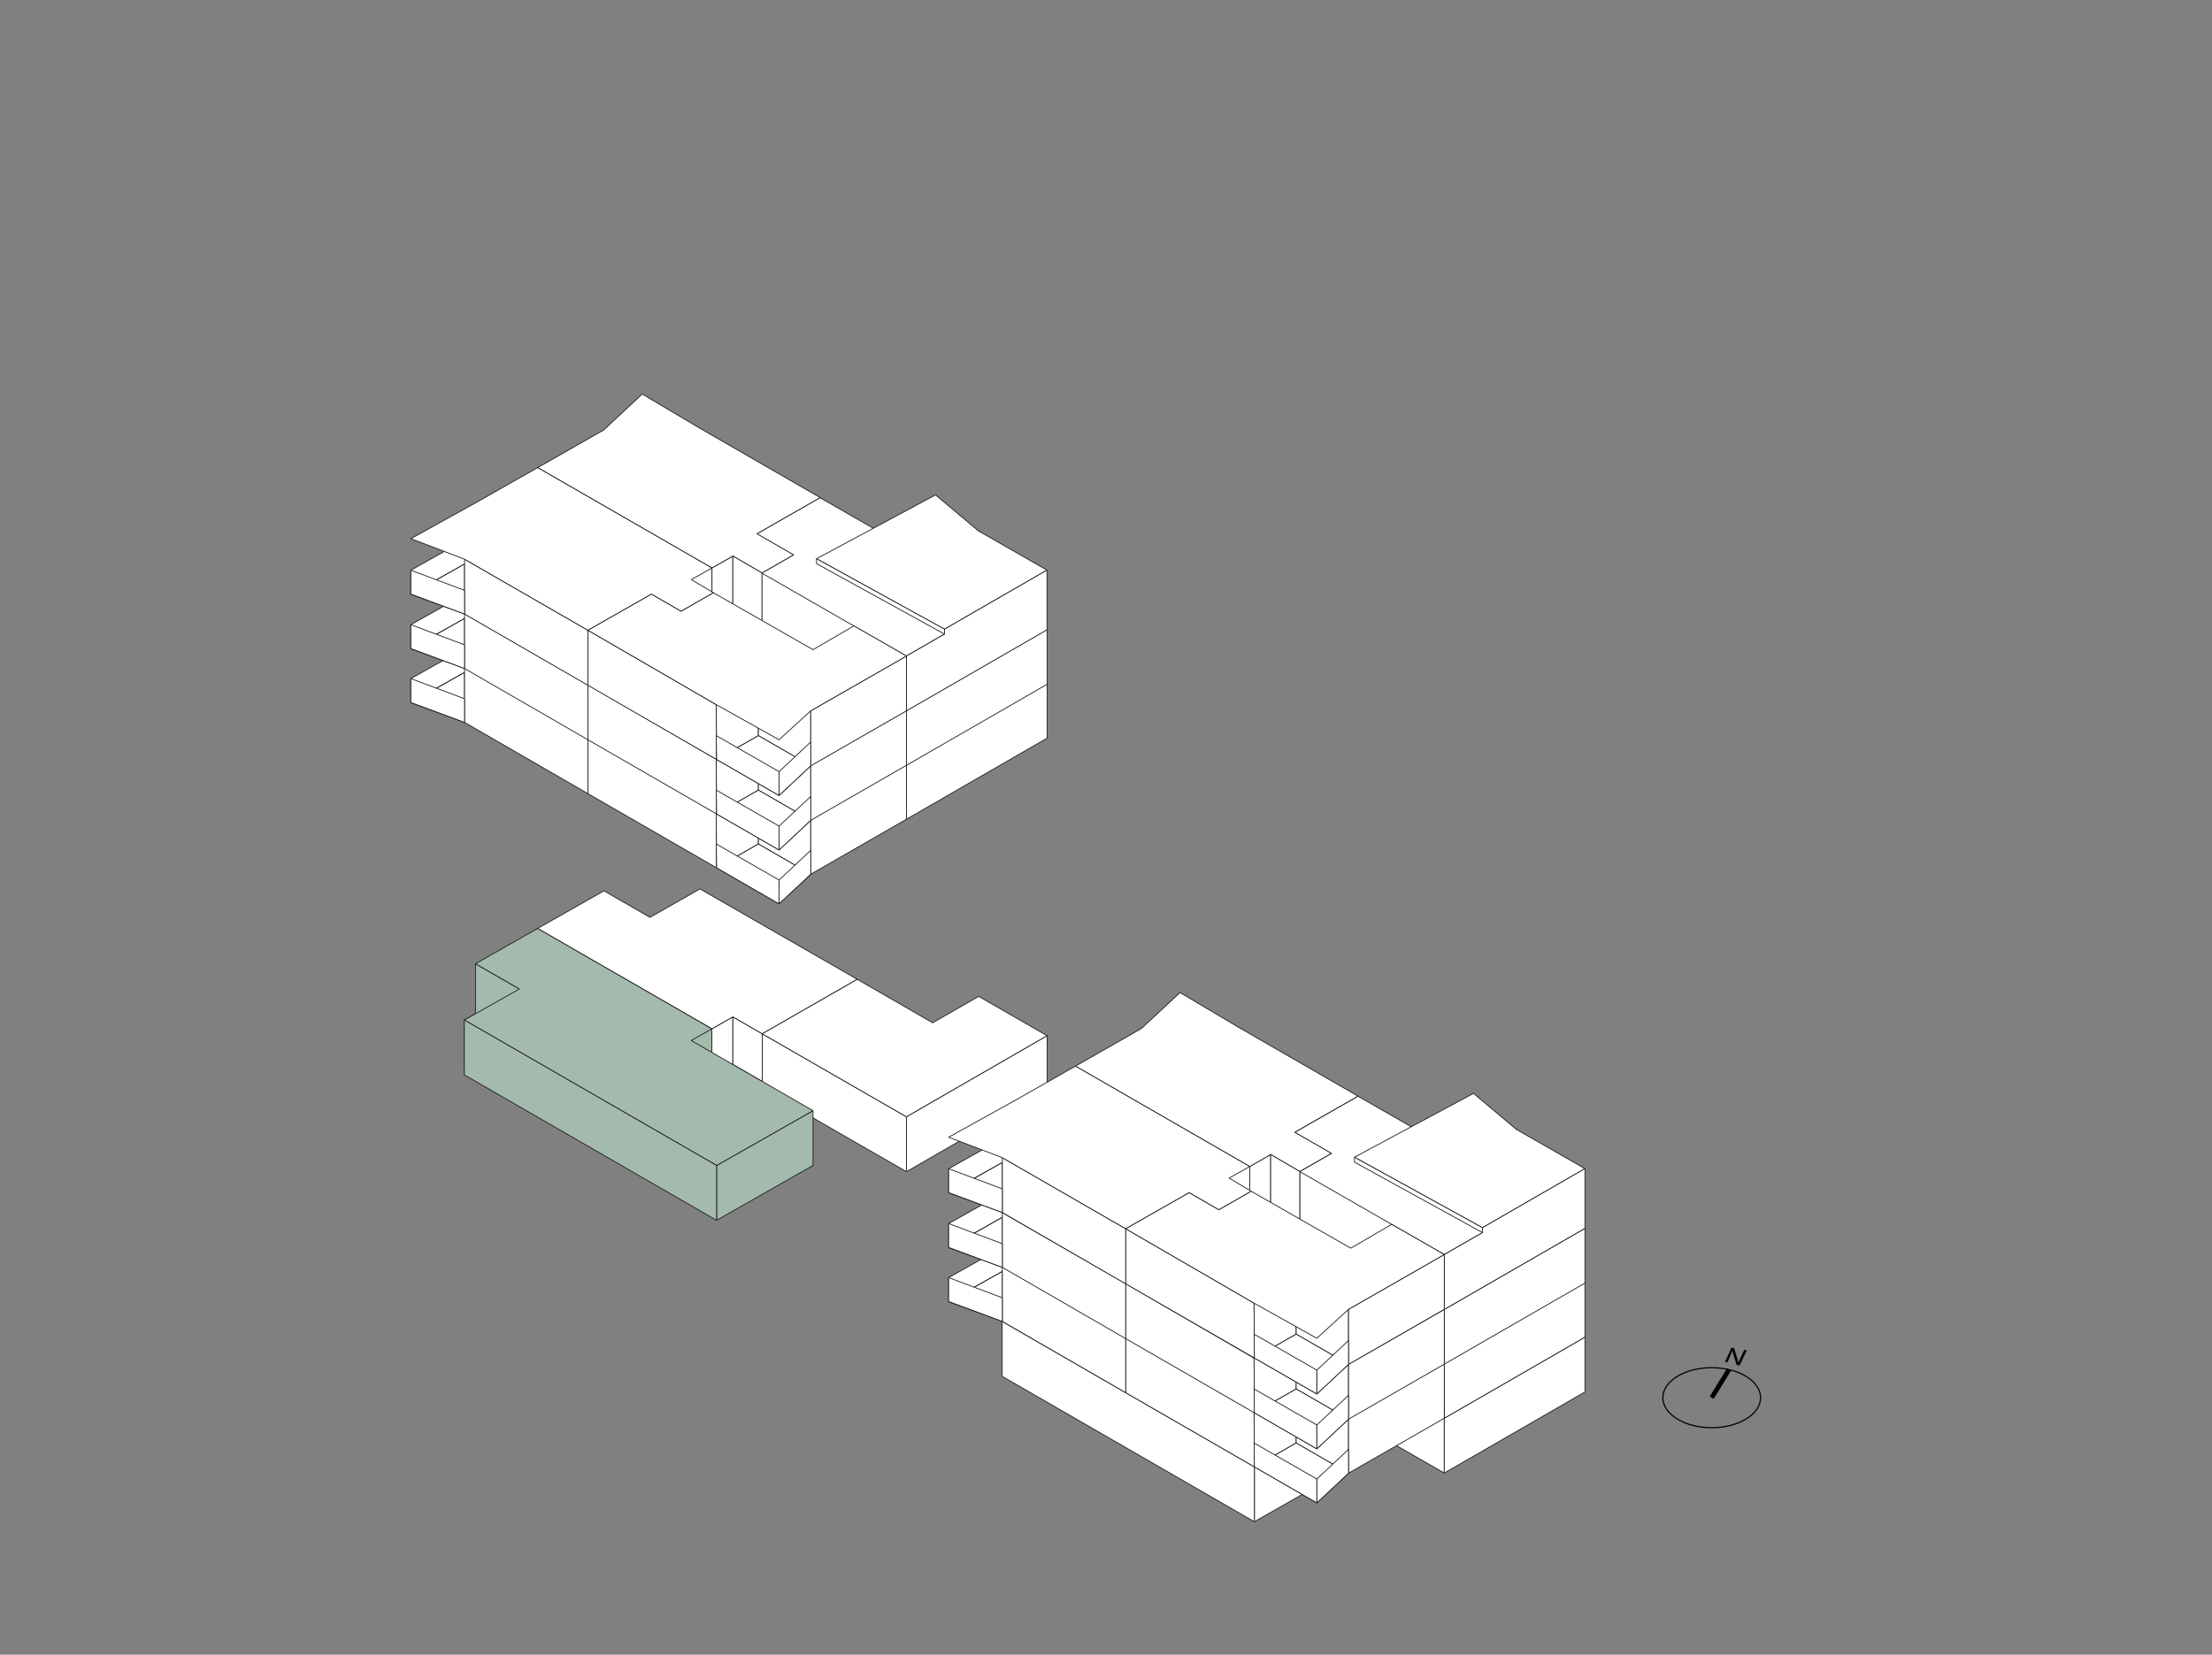 <?xml version="1.0" encoding="UTF-8"?><svg xmlns="http://www.w3.org/2000/svg" viewBox="0 0 700.98 524.52"><rect x="0" y="0" width="700.98" height="524.52" fill="#808080" stroke="none"/><defs><style>.cls-1{fill:none;stroke-width:.38px;}.cls-1,.cls-2{stroke:#010101;stroke-miterlimit:10;}.cls-3{fill:#fff;}.cls-3,.cls-4{stroke:#1d1d1b;stroke-linejoin:bevel;stroke-width:.25px;}.cls-4{fill:#a4baac;}.cls-2{fill:#dde9bc;stroke-width:1.47px;}.cls-5{fill:#010101;stroke-width:0px;}</style></defs><g id="EG_WHG3"><polygon class="cls-3" points="340.8 404.96 340.8 389.85 396.03 421.67 396.03 436.78 340.8 404.96"/><polygon class="cls-3" points="396.03 436.78 402.67 432.98 402.67 417.87 396.03 421.67 396.03 436.78"/><polygon class="cls-3" points="402.67 432.98 411.99 438.35 411.99 423.24 402.67 417.87 402.67 432.98"/><polygon class="cls-3" points="411.99 438.35 442.09 421.11 442.09 405.97 411.99 423.24 411.99 438.35"/><polygon class="cls-3" points="361.82 377.93 340.8 389.85 396.03 421.67 402.67 417.87 411.99 423.24 442.09 405.97 392.24 377.32 376.4 386.33 361.82 377.93"/><polygon class="cls-4" points="170.37 309.42 170.37 294.31 225.6 326.13 225.6 341.24 170.37 309.42"/><polygon class="cls-3" points="225.6 341.24 232.24 337.44 232.24 322.33 225.6 326.13 225.6 341.24"/><polygon class="cls-3" points="232.24 337.44 241.56 342.81 241.56 327.7 232.24 322.33 232.24 337.44"/><polygon class="cls-3" points="241.56 342.81 271.67 325.57 271.67 310.43 241.56 327.7 241.56 342.81"/><polygon class="cls-3" points="191.39 282.39 170.37 294.31 225.6 326.13 232.24 322.33 241.56 327.7 271.67 310.43 221.82 281.77 205.97 290.78 191.39 282.39"/></g><g id="EG_WHG2"><polygon class="cls-3" points="441.25 457.5 457.69 466.94 457.69 449.56 411.99 423.24 411.99 440.62 441.25 457.5"/><polygon class="cls-3" points="411.99 423.24 442.09 405.97 465.99 419.75 480.56 411.38 502.26 423.86 457.69 449.56 411.99 423.24"/><polygon class="cls-3" points="457.69 449.56 457.69 466.94 502.26 441.24 502.26 423.86 457.69 449.56"/><polygon class="cls-3" points="270.82 361.96 287.27 371.4 287.27 354.02 241.56 327.7 241.56 345.08 270.82 361.96"/><polygon class="cls-3" points="241.56 327.7 271.67 310.43 295.56 324.21 310.14 315.84 331.84 328.32 287.27 354.02 241.56 327.7"/><polygon class="cls-3" points="287.27 354.02 287.27 371.4 331.84 345.7 331.84 328.32 287.27 354.02"/></g><g id="EG_WHG1"><polygon class="cls-3" points="397.52 464.98 397.52 482.35 428.06 464.98 428.06 447.61 397.52 464.98"/><polygon class="cls-3" points="317.57 433.99 335.01 424.15 335.01 409.04 317.57 418.87 317.57 433.99"/><polygon class="cls-3" points="335.01 425.52 321.11 417.51 321.11 401.03 335.01 409.04 335.01 425.52"/><polygon class="cls-3" points="340.81 389.85 321.11 401.03 335.01 409.04 317.57 418.87 397.52 464.98 428.06 447.61 389.47 425.37 396.03 421.67 340.81 389.85"/><polygon class="cls-3" points="397.52 482.38 397.52 464.98 317.57 418.87 317.57 436.27 397.52 482.38"/><polygon class="cls-4" points="227.1 369.44 227.1 386.81 257.64 369.44 257.64 352.07 227.1 369.44"/><polygon class="cls-4" points="147.14 338.44 164.59 328.61 164.59 313.5 147.14 323.33 147.14 338.44"/><polygon class="cls-4" points="164.59 329.98 150.68 321.97 150.68 305.49 164.59 313.5 164.59 329.98"/><polygon class="cls-4" points="170.38 294.31 150.68 305.49 164.59 313.5 147.14 323.33 227.1 369.44 257.64 352.07 219.04 329.83 225.6 326.13 170.38 294.31"/><polygon class="cls-4" points="227.1 386.84 227.1 369.44 147.14 323.33 147.14 340.73 227.1 386.84"/></g><g id="_1OG_WHG2"><polygon class="cls-3" points="457.69 432.17 457.69 449.56 502.26 423.86 502.26 406.48 457.69 432.17"/><polygon class="cls-3" points="422.02 417.5 410.07 411.1 410.29 393.43 421.91 400.12 422.02 417.5"/><polygon class="cls-3" points="411.88 423.24 411.88 405.86 457.69 432.17 502.26 406.48 480.51 394.03 465.88 402.37 430.34 381.97 410.29 393.43 421.91 400.12 411.88 405.86 457.69 432.17 457.69 449.56 411.88 423.24"/><polygon class="cls-3" points="287.27 242.3 287.27 259.68 331.84 233.98 331.84 216.6 287.27 242.3"/><polygon class="cls-3" points="251.59 227.62 239.64 221.22 239.86 203.55 251.48 210.24 251.59 227.62"/><polygon class="cls-3" points="241.45 233.36 241.45 215.98 287.27 242.3 331.84 216.6 310.09 204.15 295.45 212.49 259.91 192.09 239.86 203.55 251.48 210.24 241.45 215.98 287.27 242.3 287.27 259.68 241.45 233.36"/></g><g id="_1OG_WHG3"><polygon class="cls-3" points="402.67 417.87 396.03 421.67 396.03 404.29 402.67 400.49 402.67 417.87"/><polygon class="cls-3" points="396.03 421.67 340.81 389.85 340.81 372.47 396.03 404.29 396.03 421.67"/><polygon class="cls-3" points="430.34 381.97 392.13 359.93 376.28 368.94 361.7 360.55 340.81 372.47 396.03 404.29 402.67 400.49 411.88 405.86 421.91 400.12 410.29 393.43 430.34 381.97"/><polygon class="cls-3" points="411.88 405.86 411.88 423.24 402.67 417.87 402.67 400.49 411.88 405.86"/><polygon class="cls-3" points="232.24 227.99 225.61 231.79 225.61 214.41 232.24 210.61 232.24 227.99"/><polygon class="cls-3" points="225.61 231.79 170.38 199.97 170.38 182.59 225.61 214.41 225.61 231.79"/><polygon class="cls-3" points="259.91 192.09 221.71 170.05 205.86 179.06 191.28 170.67 170.38 182.59 225.61 214.41 232.24 210.61 241.45 215.98 251.48 210.24 239.86 203.55 259.91 192.09"/><polygon class="cls-3" points="241.45 215.98 241.45 233.36 232.24 227.99 232.24 210.61 241.45 215.98"/></g><g id="_1OG_WHG4"><polygon class="cls-3" points="321.1 401.03 321.1 383.64 334.9 391.66 334.9 409.04 321.1 401.03"/><polygon class="cls-3" points="317.64 402.99 300.62 412.65 317.64 418.87 317.64 402.99"/><polygon class="cls-3" points="321.1 393.48 300.62 404.99 300.62 412.55 321.1 401.03 321.1 393.48"/><polygon class="cls-3" points="356.75 441.47 356.75 424.03 317.64 401.49 317.64 418.87 356.75 441.47"/><polygon class="cls-3" points="340.81 372.47 321.1 383.64 334.9 391.66 317.64 401.49 356.75 424.03 376.83 412.59 386.24 418.01 396.52 412.13 389.5 407.96 396.03 404.29 340.81 372.47"/><polygon class="cls-3" points="300.62 404.99 317.64 411.38 317.64 418.87 300.62 412.55 300.62 404.99"/><polygon class="cls-3" points="150.68 211.15 150.68 193.77 164.48 201.78 164.48 219.17 150.68 211.15"/><polygon class="cls-3" points="147.21 213.12 130.19 222.77 147.21 228.99 147.21 213.12"/><polygon class="cls-3" points="150.68 203.61 130.19 215.11 130.19 222.67 150.68 211.15 150.68 203.61"/><polygon class="cls-3" points="186.33 251.59 186.33 234.15 147.21 211.61 147.21 228.99 186.33 251.59"/><polygon class="cls-3" points="170.38 182.59 150.68 193.77 164.48 201.78 147.21 211.61 186.33 234.15 206.41 222.71 215.82 228.14 226.09 222.26 219.07 218.08 225.61 214.41 170.38 182.59"/><polygon class="cls-3" points="130.19 215.11 147.21 221.5 147.21 228.99 130.19 222.67 130.19 215.11"/></g><g id="_1OG_WHG1"><polygon class="cls-3" points="356.75 441.47 356.75 424.03 397.41 447.6 397.52 464.98 356.75 441.47"/><polygon class="cls-3" points="397.52 464.98 410.76 457.42 410.76 440.04 397.41 447.6 397.52 464.98"/><polygon class="cls-3" points="410.76 457.42 427.35 466.99 427.35 449.56 410.76 440.04 410.76 457.42"/><polygon class="cls-3" points="427.35 466.99 417.3 476.39 397.52 464.98 410.76 457.42 427.35 466.99"/><polygon class="cls-3" points="427.35 466.99 457.69 449.56 457.69 432.17 427.35 449.56 427.35 466.99"/><polygon class="cls-3" points="457.69 432.17 441.02 422.63 428.06 430.17 396.52 412.13 386.24 418.01 376.83 412.59 356.75 424.03 397.41 447.6 410.76 440.04 427.35 449.56 457.69 432.17"/><polygon class="cls-3" points="397.41 457.42 417.31 468.83 417.31 476.39 397.52 464.98 397.41 457.42"/><polygon class="cls-3" points="417.31 468.83 427.35 459.43 427.35 466.99 417.31 476.39 417.31 468.83"/><polygon class="cls-3" points="186.33 251.59 186.33 234.15 226.99 257.72 227.1 275.1 186.33 251.59"/><polygon class="cls-3" points="227.1 275.1 240.33 267.54 240.33 250.16 226.99 257.72 227.1 275.1"/><polygon class="cls-3" points="240.33 267.54 256.92 277.12 256.92 259.68 240.33 250.16 240.33 267.54"/><polygon class="cls-3" points="256.92 277.12 246.88 286.51 227.1 275.1 240.33 267.54 256.92 277.12"/><polygon class="cls-3" points="256.92 277.12 287.27 259.68 287.27 242.3 256.92 259.68 256.92 277.12"/><polygon class="cls-3" points="287.27 242.3 270.59 232.75 257.64 240.3 226.09 222.26 215.82 228.14 206.41 222.71 186.33 234.15 226.99 257.72 240.33 250.16 256.92 259.68 287.27 242.3"/><polygon class="cls-3" points="226.99 267.54 246.88 278.95 246.88 286.51 227.1 275.1 226.99 267.54"/><polygon class="cls-3" points="246.88 278.95 256.92 269.56 256.92 277.12 246.88 286.51 246.88 278.95"/></g><g id="_2OG_WHG2"><polygon class="cls-3" points="457.69 415.04 457.69 432.42 502.26 406.73 502.26 389.34 457.69 415.04"/><polygon class="cls-3" points="422.02 400.37 410.07 393.97 410.29 376.29 421.91 382.98 422.02 400.37"/><polygon class="cls-3" points="411.88 406.11 411.88 388.72 457.69 415.04 502.26 389.34 480.51 376.9 465.88 385.24 430.34 364.83 410.29 376.29 421.91 382.98 411.88 388.72 457.69 415.04 457.69 432.42 411.88 406.11"/><polygon class="cls-3" points="287.27 225.21 287.27 242.59 331.84 216.9 331.84 199.51 287.27 225.21"/><polygon class="cls-3" points="251.59 210.54 239.64 204.14 239.86 186.46 251.48 193.15 251.59 210.54"/><polygon class="cls-3" points="241.45 216.28 241.45 198.89 287.27 225.21 331.84 199.51 310.09 187.07 295.45 195.41 259.91 175 239.86 186.46 251.48 193.15 241.45 198.89 287.27 225.21 287.27 242.59 241.45 216.28"/><ellipse class="cls-1" cx="542.44" cy="443.05" rx="15.49" ry="9.51"/><line class="cls-2" x1="547.91" y1="434.15" x2="542.44" y2="443.05"/><path class="cls-5" d="m553.56,428.06l-2.3,4.81-.91-.22-.93-2.81c-.21-.64-.35-1.2-.42-1.74h-.02c-.21.64-.44,1.21-.77,1.92l-.85,1.89-.71-.17,2.04-4.55.81.14.91,2.78c.2.62.38,1.25.47,1.83h.03c.23-.6.48-1.18.86-1.97l.98-2.07.83.15Z"/></g><g id="_2OG_WHG3"><polygon class="cls-3" points="402.67 400.74 396.03 404.54 396.03 387.15 402.67 383.36 402.67 400.74"/><polygon class="cls-3" points="396.03 404.54 340.81 372.72 340.81 355.33 396.03 387.15 396.03 404.54"/><polygon class="cls-3" points="430.34 364.83 392.13 342.8 376.28 351.81 361.7 343.42 340.81 355.33 396.03 387.15 402.67 383.36 411.88 388.72 421.91 382.98 410.29 376.29 430.34 364.83"/><polygon class="cls-3" points="411.88 388.72 411.88 406.11 402.67 400.74 402.67 383.36 411.88 388.72"/><polygon class="cls-3" points="232.24 210.91 225.61 214.71 225.61 197.32 232.24 193.53 232.24 210.91"/><polygon class="cls-3" points="225.61 214.71 170.38 182.89 170.38 165.5 225.61 197.32 225.61 214.71"/><polygon class="cls-3" points="259.91 175 221.71 152.97 205.86 161.98 191.28 153.59 170.38 165.5 225.61 197.32 232.24 193.53 241.45 198.89 251.48 193.15 239.86 186.46 259.91 175"/><polygon class="cls-3" points="241.45 198.89 241.45 216.28 232.24 210.91 232.24 193.53 241.45 198.89"/></g><g id="_2OG_WHG4"><polygon class="cls-3" points="321.1 383.89 321.1 366.51 334.9 374.53 334.9 391.91 321.1 383.89"/><polygon class="cls-3" points="317.64 385.86 300.62 395.51 317.64 401.74 317.64 385.86"/><polygon class="cls-3" points="321.1 376.35 300.62 387.85 300.62 395.41 321.1 383.89 321.1 376.35"/><polygon class="cls-3" points="356.75 424.34 356.75 406.89 317.64 384.36 317.64 401.74 356.75 424.34"/><polygon class="cls-3" points="340.81 355.33 321.1 366.51 334.9 374.53 317.64 384.36 356.75 406.89 376.83 395.46 386.24 400.88 396.52 395 389.5 390.82 396.03 387.15 340.81 355.33"/><polygon class="cls-3" points="300.62 387.85 317.64 394.24 317.64 401.74 300.62 395.41 300.62 387.85"/><polygon class="cls-3" points="150.68 194.06 150.68 176.68 164.48 184.7 164.48 202.08 150.68 194.06"/><polygon class="cls-3" points="147.21 196.03 130.19 205.68 147.21 211.91 147.21 196.03"/><polygon class="cls-3" points="150.68 186.52 130.19 198.02 130.19 205.58 150.68 194.06 150.68 186.52"/><polygon class="cls-3" points="186.33 234.51 186.33 217.06 147.21 194.53 147.21 211.91 186.33 234.51"/><polygon class="cls-3" points="170.38 165.5 150.68 176.68 164.48 184.7 147.21 194.53 186.33 217.06 206.41 205.63 215.82 211.05 226.09 205.17 219.07 200.99 225.61 197.32 170.38 165.5"/><polygon class="cls-3" points="130.19 198.02 147.21 204.41 147.21 211.91 130.19 205.58 130.19 198.02"/></g><g id="_2OG_WHG1"><polygon class="cls-3" points="356.75 424.34 356.75 406.89 397.41 430.47 397.52 447.85 356.75 424.34"/><polygon class="cls-3" points="397.52 447.85 410.76 440.29 410.76 422.91 397.41 430.47 397.52 447.85"/><polygon class="cls-3" points="410.76 440.29 427.35 449.86 427.35 432.42 410.76 422.91 410.76 440.29"/><polygon class="cls-3" points="427.35 449.86 417.3 459.26 397.52 447.85 410.76 440.29 427.35 449.86"/><polygon class="cls-3" points="427.35 449.86 457.69 432.42 457.69 415.04 427.35 432.42 427.35 449.86"/><polygon class="cls-3" points="457.69 415.04 441.02 405.5 428.06 413.04 396.52 395 386.24 400.88 376.83 395.46 356.75 406.89 397.41 430.47 410.76 422.91 427.35 432.42 457.69 415.04"/><polygon class="cls-3" points="397.41 440.29 417.31 451.7 417.31 459.26 397.52 447.85 397.41 440.29"/><polygon class="cls-3" points="417.31 451.7 427.35 442.3 427.35 449.86 417.31 459.26 417.31 451.7"/><polygon class="cls-3" points="186.33 234.51 186.33 217.06 226.99 240.64 227.1 258.02 186.33 234.51"/><polygon class="cls-3" points="227.1 258.02 240.33 250.46 240.33 233.08 226.99 240.64 227.1 258.02"/><polygon class="cls-3" points="240.33 250.46 256.92 260.03 256.92 242.59 240.33 233.08 240.33 250.46"/><polygon class="cls-3" points="256.92 260.03 246.88 269.43 227.1 258.02 240.33 250.46 256.92 260.03"/><polygon class="cls-3" points="256.92 260.03 287.27 242.59 287.27 225.21 256.92 242.59 256.92 260.03"/><polygon class="cls-3" points="287.27 225.21 270.59 215.67 257.64 223.21 226.09 205.17 215.82 211.05 206.41 205.63 186.33 217.06 226.99 240.64 240.33 233.08 256.92 242.59 287.27 225.21"/><polygon class="cls-3" points="226.99 250.46 246.88 261.87 246.88 269.43 227.1 258.02 226.99 250.46"/><polygon class="cls-3" points="246.88 261.87 256.92 252.47 256.92 260.03 246.88 269.43 246.88 261.87"/></g><g id="_3OG_WHG2"><polygon class="cls-3" points="422.02 383.01 410.07 376.61 410.29 358.94 421.91 365.63 422.02 383.01"/><polygon class="cls-3" points="411.88 388.75 411.88 371.37 457.69 397.68 502.26 371.99 480.51 359.54 466.95 348.14 448.84 358.1 430.34 347.48 410.29 358.94 421.91 365.63 411.88 371.37 457.69 397.68 457.69 415.07 411.88 388.75"/><polyline class="cls-3" points="502.26 370.44 480.51 357.99 466.95 346.59 429.23 366.82 469.78 389.17 502.26 370.44"/><polygon class="cls-3" points="469.78 389.17 469.8 390.72 457.69 397.68 457.69 415.07 502.26 389.37 502.26 370.44 469.78 389.17"/><polygon class="cls-3" points="429.23 368.38 469.8 390.72 469.8 389.17 429.23 366.83 429.23 368.38"/></g><g id="_3OG_WHG3"><polygon class="cls-3" points="402.67 383.36 396.03 387.15 396.03 369.77 402.67 365.97 402.67 383.36"/><polygon class="cls-3" points="396.03 387.15 340.81 355.33 340.81 337.95 396.03 369.77 396.03 387.15"/><polygon class="cls-3" points="430.34 347.45 392.13 325.42 373.95 314.63 361.7 326.03 340.81 337.95 396.03 369.77 402.67 365.97 411.88 371.34 421.91 365.6 410.29 358.91 430.34 347.45"/><polygon class="cls-3" points="411.88 371.34 411.88 388.72 402.67 383.36 402.67 365.97 411.88 371.34"/></g><g id="_3OG_WHG4"><polygon class="cls-3" points="321.1 366.51 321.1 349.13 334.9 357.14 334.9 374.53 321.1 366.51"/><polygon class="cls-3" points="317.64 368.48 300.62 378.13 317.64 384.36 317.64 368.48"/><polygon class="cls-3" points="321.1 358.97 300.62 370.47 300.62 378.03 321.1 366.51 321.1 358.97"/><polygon class="cls-3" points="356.75 406.96 356.75 389.51 317.64 366.97 317.64 384.36 356.75 406.96"/><polygon class="cls-3" points="340.81 337.95 321.1 349.13 300.62 360.47 317.64 366.97 356.75 389.51 376.83 378.07 386.24 383.5 396.52 377.62 389.5 373.44 396.03 369.77 340.81 337.95"/><polygon class="cls-3" points="300.62 370.47 317.64 376.86 317.64 384.36 300.62 378.03 300.62 370.47"/></g><g id="_3OG_WHG3-2"><polygon class="cls-3" points="356.75 406.96 356.75 389.51 397.41 413.08 397.52 430.47 356.75 406.96"/><polygon class="cls-3" points="397.52 430.47 410.76 422.91 410.76 405.52 397.41 413.08 397.52 430.47"/><polygon class="cls-3" points="410.76 422.91 427.35 432.48 427.35 415.04 410.76 405.52 410.76 422.91"/><polygon class="cls-3" points="427.35 432.48 417.3 441.87 397.52 430.47 410.76 422.91 427.35 432.48"/><polygon class="cls-3" points="427.35 432.48 457.69 415.04 457.69 397.66 427.35 415.04 427.35 432.48"/><polygon class="cls-3" points="457.69 397.66 441.02 388.11 428.06 395.66 396.52 377.62 386.24 383.5 376.83 378.07 356.75 389.51 397.41 413.08 417.3 424.21 427.35 415.04 457.69 397.66"/><polygon class="cls-3" points="397.41 422.91 417.31 434.31 417.31 441.87 397.52 430.47 397.41 422.91"/><polygon class="cls-3" points="417.31 434.31 427.35 424.92 427.35 432.48 417.31 441.87 417.31 434.31"/></g><g id="Angehoben"><polygon class="cls-3" points="251.54 193.29 239.58 186.89 239.81 169.22 251.42 175.91 251.54 193.29"/><polygon class="cls-3" points="241.4 199.03 241.4 181.65 287.21 207.97 331.78 182.27 310.03 169.82 296.47 158.43 278.36 168.38 259.86 157.76 239.81 169.22 251.42 175.91 241.4 181.65 287.21 207.97 287.21 225.35 241.4 199.03"/><polyline class="cls-3" points="331.78 180.72 310.03 168.27 296.47 156.88 258.75 177.11 299.3 199.45 331.78 180.72"/><polygon class="cls-3" points="299.3 199.45 299.32 201 287.21 207.97 287.21 225.35 331.78 199.65 331.78 180.72 299.3 199.45"/><polygon class="cls-3" points="258.75 178.66 299.32 201 299.32 199.45 258.75 177.11 258.75 178.66"/><polygon class="cls-3" points="232.24 193.64 225.61 197.44 225.61 180.05 232.24 176.26 232.24 193.64"/><polygon class="cls-3" points="225.61 197.44 170.38 165.62 170.38 148.23 225.61 180.05 225.61 197.44"/><polygon class="cls-3" points="259.91 157.73 221.71 135.7 203.53 124.91 191.28 136.32 170.38 148.23 225.61 180.05 232.24 176.26 241.45 181.62 251.48 175.88 239.86 169.19 259.91 157.73"/><polygon class="cls-3" points="241.45 181.62 241.45 199.01 232.24 193.64 232.24 176.26 241.45 181.62"/><polygon class="cls-3" points="150.68 176.79 150.68 159.41 164.48 167.43 164.48 184.81 150.68 176.79"/><polygon class="cls-3" points="147.21 178.76 130.19 188.42 147.21 194.64 147.21 178.76"/><polygon class="cls-3" points="150.68 169.25 130.19 180.75 130.19 188.32 150.68 176.79 150.68 169.25"/><polygon class="cls-3" points="186.33 217.24 186.33 199.79 147.21 177.26 147.21 194.64 186.33 217.24"/><polygon class="cls-3" points="170.38 148.23 150.68 159.41 130.19 170.75 147.21 177.26 186.33 199.79 206.41 188.36 215.82 193.78 226.09 187.9 219.07 183.72 225.61 180.05 170.38 148.23"/><polygon class="cls-3" points="130.19 180.75 147.21 187.14 147.21 194.64 130.19 188.32 130.19 180.75"/><polygon class="cls-3" points="186.33 217.24 186.33 199.79 226.99 223.37 227.1 240.75 186.33 217.24"/><polygon class="cls-3" points="227.1 240.75 240.33 233.19 240.33 215.81 226.99 223.37 227.1 240.75"/><polygon class="cls-3" points="240.33 233.19 256.92 242.76 256.92 225.32 240.33 215.81 240.33 233.19"/><polygon class="cls-3" points="256.92 242.76 246.88 252.16 227.1 240.75 240.33 233.19 256.92 242.76"/><polygon class="cls-3" points="256.92 242.76 287.27 225.32 287.27 207.94 256.92 225.32 256.92 242.76"/><polygon class="cls-3" points="287.27 207.94 270.59 198.4 257.64 205.94 226.09 187.9 215.82 193.78 206.41 188.36 186.33 199.79 226.99 223.37 246.88 234.49 256.92 225.32 287.27 207.94"/><polygon class="cls-3" points="226.99 233.19 246.88 244.6 246.88 252.16 227.1 240.75 226.99 233.19"/><polygon class="cls-3" points="246.88 244.6 256.92 235.2 256.92 242.76 246.88 252.16 246.88 244.6"/></g></svg>